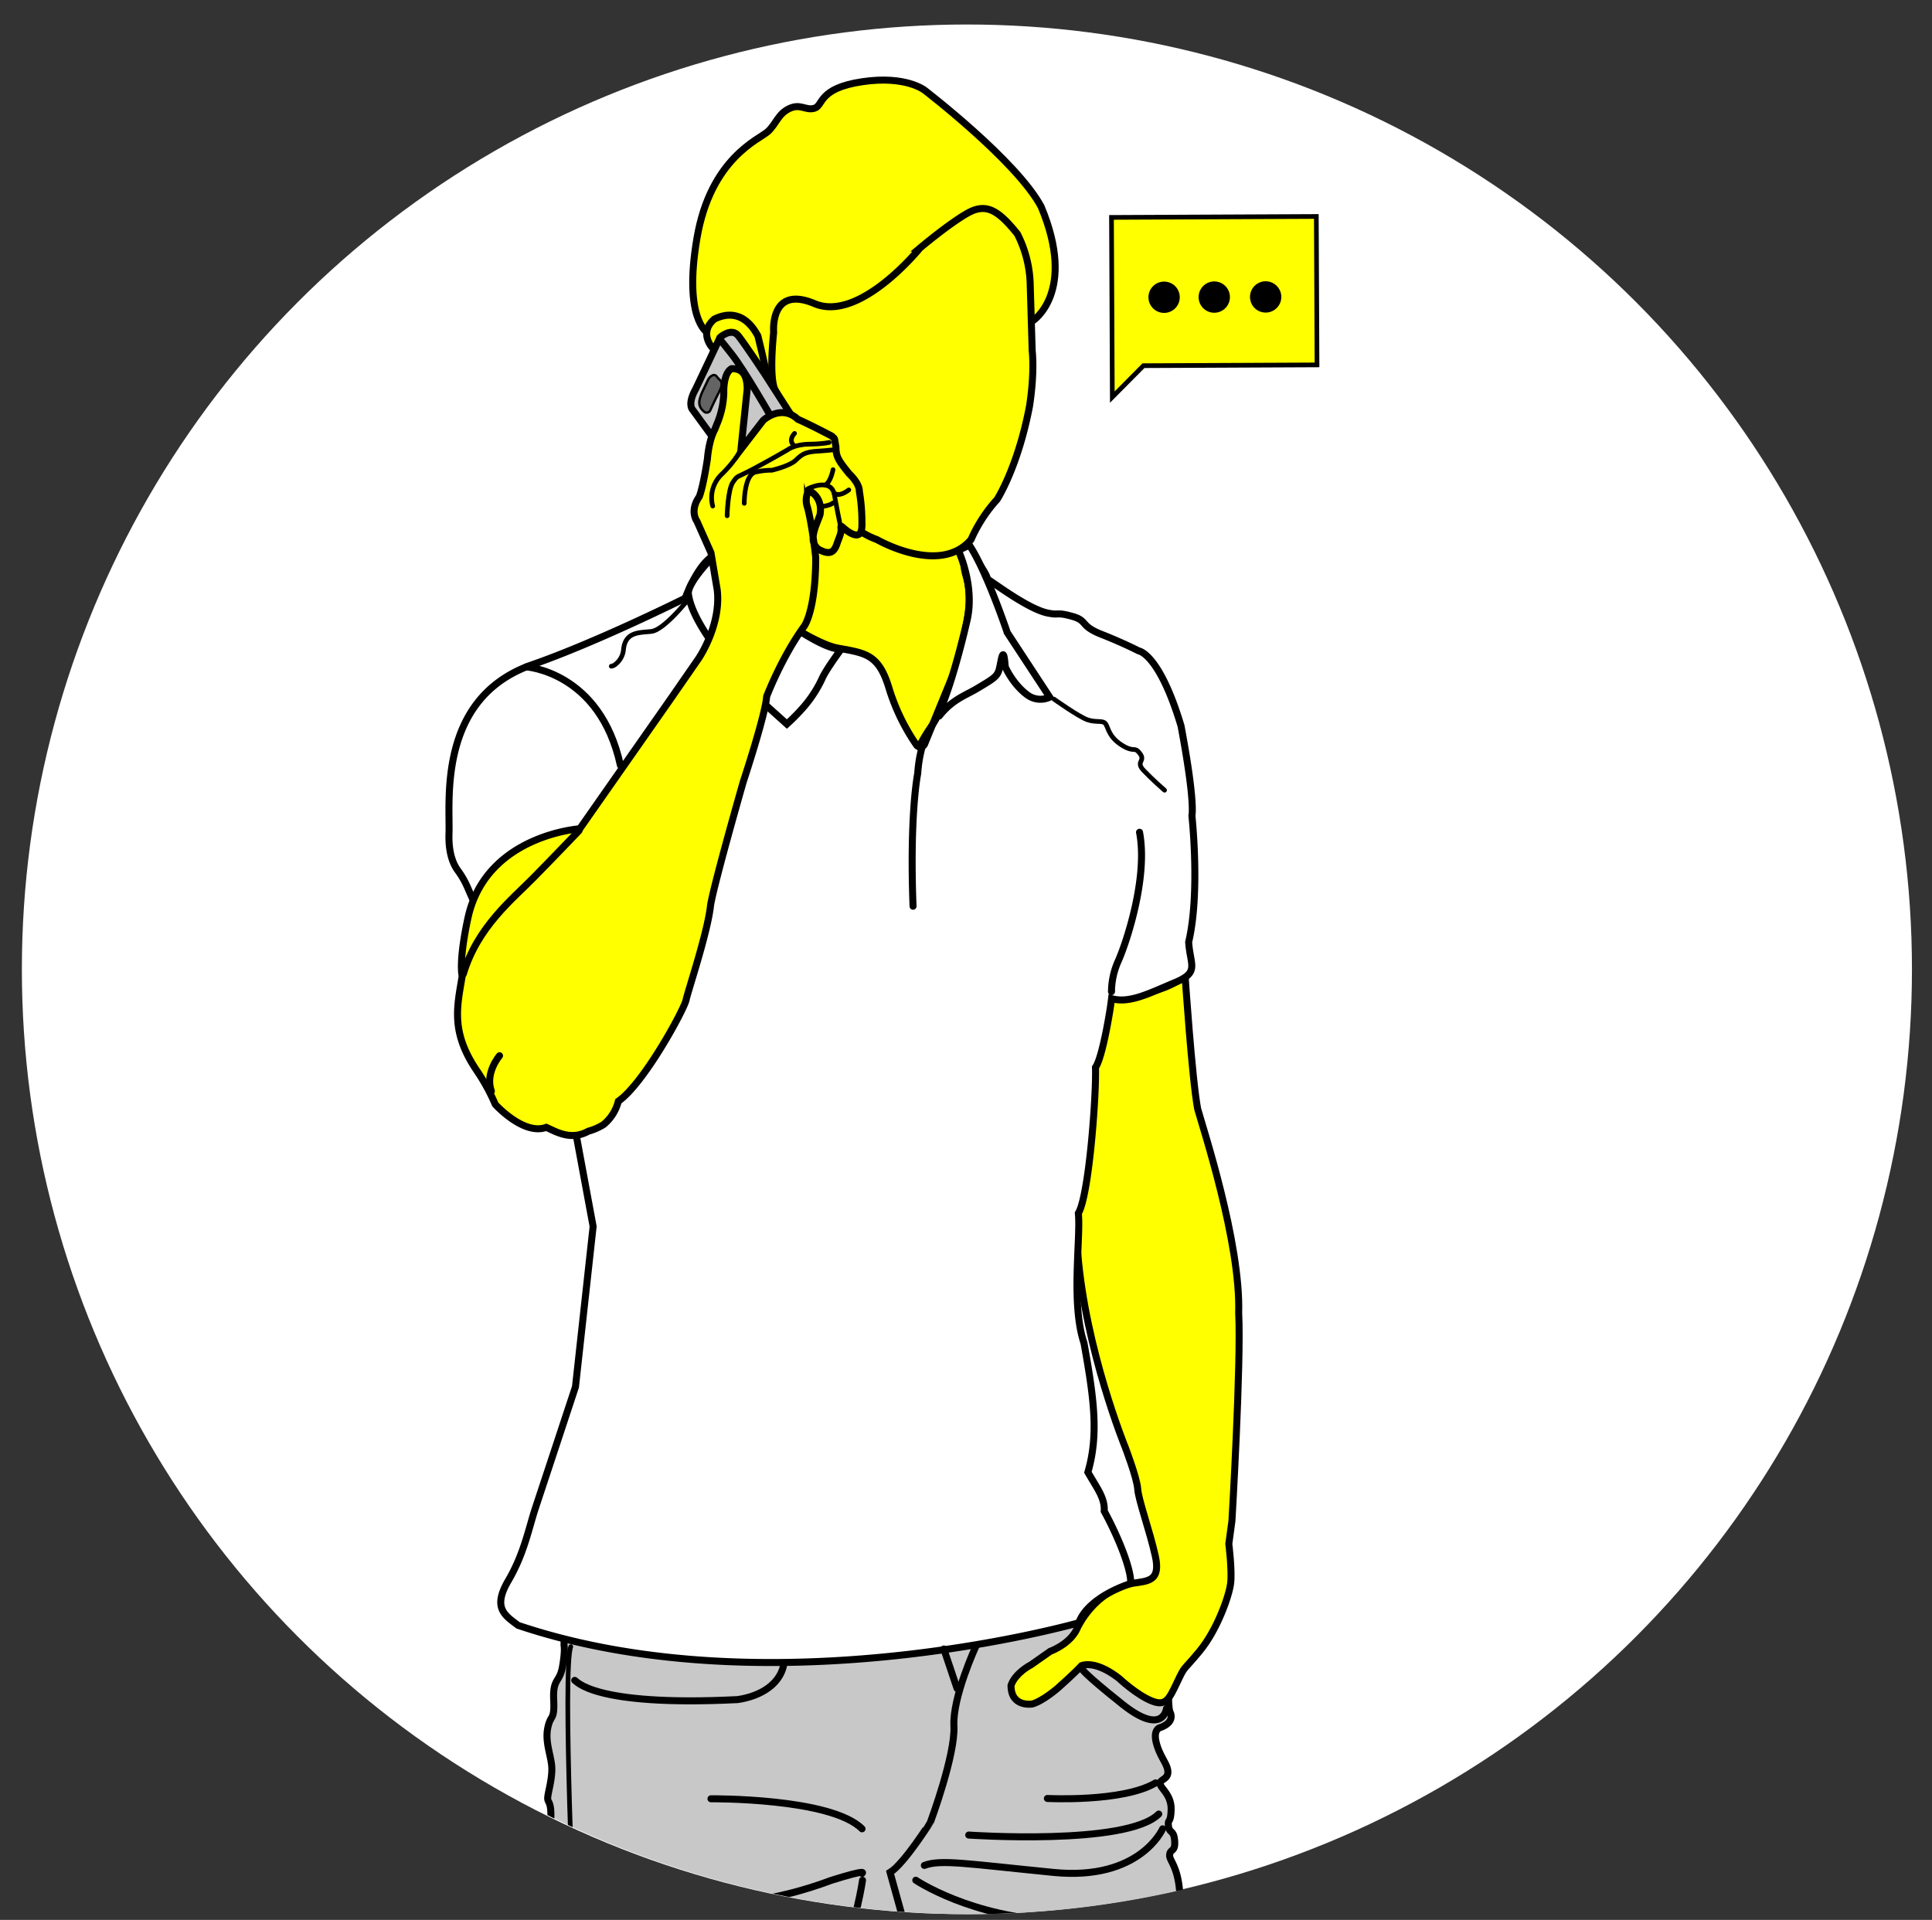 <svg xmlns="http://www.w3.org/2000/svg" xmlns:xlink="http://www.w3.org/1999/xlink" viewBox="0 0 827 822"><rect x="0" y="0" width="827" height="822" fill="#333333" stroke="none"/><defs><style>.cls-1,.cls-11,.cls-12{fill:none;}.cls-2,.cls-7,.cls-8{fill:#fff;}.cls-3{clip-path:url(#clip-path);}.cls-4,.cls-9{fill:#c8c8c8;}.cls-10,.cls-11,.cls-12,.cls-13,.cls-4,.cls-5,.cls-7,.cls-8,.cls-9{stroke:#000;stroke-miterlimit:10;}.cls-11,.cls-4,.cls-5,.cls-7,.cls-8,.cls-9{stroke-width:3px;}.cls-13,.cls-5,.cls-6{fill:#ff0;}.cls-11,.cls-12,.cls-7,.cls-9{stroke-linecap:round;}.cls-10{fill:#646464;}.cls-12,.cls-13{stroke-width:2px;}</style><clipPath id="clip-path"><circle class="cls-1" cx="414.67" cy="415.02" r="404.53"/></clipPath></defs><g id="Ebene_2" data-name="Ebene 2"><circle class="cls-2" cx="413.89" cy="415.02" r="404.53"/><g class="cls-3"><path class="cls-4" d="M236.67,833.22a117.85,117.85,0,0,0,0-17.66c-.78-8.45-2.11-5.12-2.23-10.12s.79-17,1.29-25.66-1.3-7.78-1.29-9.89,1.78-7.33,1.78-12.45-3-11.11-1.78-17.44,3-2.89,2.57-12.22,2.55-7.22,3.77-14.22.66-9.12.66-9.12l.13-13.11L480.67,678s18.66,25.22,19.55,48.78c0,4.89.61,6.22.61,6.22s2.59,4.25-4.25,6.67c0,0-3.16.66-1.58,6.66s4.83,8.92,4.92,12.25-3.59,3.25-3.34,5.17,4.88,4.75,4.73,11-1.56,3.75-1.14,7.08,2.33,1.42,2.66,6.42-2.08,3.08-2.16,6.17,6.77,6.69,3.66,32.58L503,840.17H236Z"/><path class="cls-5" d="M442.13,137.33S461,125.17,445.67,88.5c-10.5-19.67-49.84-49.83-49.84-49.83s-8-6.5-26.84-3.67S352.5,45.17,348.67,46.33s-6-2.16-10.84.17-5.5,6.5-9.16,9.83S304.17,67.67,298.33,102s4.34,40.29,4.34,40.29l2.66,5.54,22.86,31Z"/><path class="cls-6" d="M412.89,236.78s5.38,15,4.11,28c-.17,12.34-11.11,29.09-11.11,29.09L395.17,330,369,321.17S300.83,297.83,308.5,240l15.83-51.07,10.5-7.6,23.17,20"/><path class="cls-5" d="M305,149s-6.17-6.5.83-12.42c2.56-1.16,11.75-5.5,18.59,7.25,2.41,9.67,3.75,16.34,3.75,16.34v3.45Z"/><path class="cls-5" d="M375.33,231s27,15.67,40.34,0a63.31,63.31,0,0,1,11.16-17.17s8.84-13.66,13.84-39.83c2.33-14.83,1.16-23.83,1.16-23.83L441,122.33a50.25,50.25,0,0,0-5.5-22.16c-8.17-10.17-13.33-13.34-21.17-9s-20.5,15-20.5,15S368,138.17,348.67,130s-17.5,12.29-17.5,12.29-2.27,20.26.88,25.16S347.5,221,375.33,231Z"/><path class="cls-5" d="M475.36,426.36s21.83.84,31.9-8.93c0,0,3,44.68,5.41,57.35,2.22,8,18.44,57.33,17.55,87.33,1.11,21.33-2.89,89.11-2.89,89.11L526,661s1.44,11.44.78,16.89-5.78,20-13.34,29.11-6,5.78-9.55,13.22-4.89,10.56-11.22,7.89-13.45-9.33-13.45-9.33S470,710.89,463,713.11c-3.44,3.67-10.11,9.56-10.11,9.56s-6.33,5.55-11,6.89c0,0-9.22,1.55-9.11-8,1.89-5.45,8.55-8.78,8.55-8.78l8.23-5.78s8.77-3.11,11.66-10.11c0,0,7.11-15.78,23.45-19,6.77-1,12.22-.89,9.89-11.56s-7.23-24-7.56-28.83-5.4-18-5.4-18-16.91-41.5-20.25-82.83S456,470.33,456,470.33l-4-44.66Z"/><path class="cls-7" d="M461.78,694.78s-131.56,37.55-240,1.11c-5.56-4.22-11.11-7.33-4.22-19.11s8.77-22.56,11.77-31.56,17-51.44,17-51.44l7.56-68.67-7.22-39L199.88,379.36a37.34,37.34,0,0,0-4-6.8c-1.72-2.38-4-7.17-3.68-15.78.45-13.78-4.89-57.11,34.45-71.78,28.44-9.78,66.66-28.89,66.66-28.89s4.23-11.78,10.23-16.89c5.77,11.11,42.88,36,54.88,38.22s17.78,2.45,22.23,17.56a88.55,88.55,0,0,0,11.59,23.87,2,2,0,0,0,3.58-.39l12.6-30.81s6.45-20,6.45-31.11-3.11-9.56-2-19.78c1.11-3.56,4.89,2.89,4.89,2.89s4.22,5.11,5,8.33c3,1.78,18,13.22,26.22,14.56,4.56.88,3.22-.56,10,1.33s3.11,4,12.44,7.67,16,7.11,16,7.11,8.78,1,18.12,32.11c6.22,33.11,4.66,38.44,4.66,38.44s3.61,32.95-1.39,54.11c.67,10.17,4.81,12.9-6,17.4s-19.2,9-27,6.83c-.67,5.83-4,25.44-6.89,29.44.44,10.67-2.67,54.67-7.33,62.44C462.67,530.11,458.33,558,464,575c4.33,24,6.33,39.33,1.67,55.33,4,7,7.33,11,7,16.67,6,11,11.66,25,11.33,31C477.67,680,465.11,685.67,461.78,694.78Z"/><path class="cls-8" d="M342.61,270.43c6.14,3.79,12.09,7.15,17.34,7.65,0,0-6.62,8.92-8.12,12.59A52,52,0,0,1,343,303.83a85.2,85.2,0,0,1-6.17,6.17l-9.19-8.27s-31.14-30.4-33-47.73c0-4.67,9.33-14.33,9.33-14.33"/><path class="cls-9" d="M308.29,144.38s4.82-4.27,7.71-.66,11.22,16.22,11.22,16.22l10.72,16.67,5.84,8.17-7.33,4.15"/><path class="cls-4" d="M304.11,185.89l-7.78-10.67s-2.11-2.33,1.45-8.66c3.66-7.56,10.12-21.45,10.12-21.45s.21,0,5.43,6.67S329.22,177,329.22,177L337,188.11l-13.56,20Z"/><path class="cls-10" d="M300.73,167.56l2.33-4.88a3.91,3.91,0,0,1,1.58-1.78,1.49,1.49,0,0,1,2.19.35c1.3,1.83,3.38,1.92,1,6.54s-3.71,7.71-3.71,7.71a1.73,1.73,0,0,1-3,.5c-2.67-2.33-1.65-5-1.28-6.17h0A19.13,19.13,0,0,1,300.73,167.56Z"/><path class="cls-5" d="M356,186.67s-8.5-4.5-14.5-7.17c-7.17-6.67-14.83.5-14.83.5l-9.5,12.33,2.66-25.66c0-7.5-3.16-8.84-6.66-8.84-3.67,2-3.34,10.17-3.34,10.17h0a36.62,36.62,0,0,1-2.77,13.14c-.36.89-.73,1.81-1.06,2.69-2.67,4.84-3.17,12.5-3.17,12.5s-1.66,11.5-3.5,16.34c-4.33,6.16-1,10.5-1,10.5l6,13.5L307,252.5c1.83,15.17-8,29.5-8,29.5l-12,17.33-38.83,55.5s-39.5,2.67-47.67,37.34c0,0-4.17,17.83-2.67,25.83-2.16,13-5,23.83,6.34,40.5A85.44,85.44,0,0,1,212,472.83s12.08,13.42,21.83,9.84c4.17,1.83,10.5,5.83,18,1.66a25.29,25.29,0,0,0,6.5-2.83,18.72,18.72,0,0,0,6.34-10c11.16-7.83,28.16-39.33,29-43.33S303,399,304.17,387.5c1.66-9.83,14-52.83,14-52.83s9.5-28.67,10-36.5c0,0,6.5-17,16.16-30.17,2.17-3.5,4.84-12.67,4.84-29.33-1.67-15-3.5-21.34-3.5-21.34a9.09,9.09,0,0,1,.33-7.08c1.17-.25,6.33,3.17,5,10.17-1.67,4.83-5.42,11.33-.5,14.83,3.67,1.92,6.17,2.17,7.67-2.17,1.19-3.49,2.18-5,1.78-7.36a.28.28,0,0,1,.46-.26c2.56,2.38,8.13,6.58,8.51.21a78.42,78.42,0,0,0-1.09-15.42s.34-2.92-4.33-7.42c-4.67-5.75-5.67-7.33-5.67-11.5C357.08,187.17,357.58,188.17,356,186.67Z"/><path class="cls-7" d="M402.06,306.56c5.61-7.11,11.11-8.74,16.11-11.73,9.5-5.66,9-5.33,10.33-12s1.67,2.09,1.83,2.67,3.54,7.81,9.64,12.18a9.37,9.37,0,0,0,9.36.82h0l-18.16-27.67S422.33,244.5,415,233.5c-4.16,1.59-4.67,2.42-4.67,2.42s7,14.91,3.67,29.5S404.5,302.5,399.33,310s-5.73,9.73-5.73,9.73"/><path class="cls-7" d="M390.83,388c-1.5-40,2-56.81,2-56.81a56.56,56.56,0,0,1,1.75-10.88"/><path class="cls-11" d="M225.31,285.53s31.58,2.14,40.25,42.14"/><path class="cls-12" d="M294.67,256.56s-10.34,13.11-15.78,13.77c-4.95.61-11.19-.07-12,7.74a9,9,0,0,1-3.23,6.17,3.68,3.68,0,0,1-2,1"/><path class="cls-12" d="M451.17,299.33s10.5,7.5,14.33,8.84,6.67,0,7.83,1.83,1.34,5.5,6.84,9,5.33.33,7.83,3.67-2.17,3.33,1.67,7.33,8.83,8.33,8.83,8.33"/><path class="cls-11" d="M475.78,424.56a32.5,32.5,0,0,1,2.89-13.12c3.11-6.88,12.89-35.33,9.11-55.11"/><path class="cls-11" d="M417.67,705s-10,21.67-9.34,34-10,41-10,41S387,798,381,801.67l9,32.44"/><line class="cls-11" x1="404" y1="706" x2="409.67" y2="722.89"/><path class="cls-11" d="M246,719.44c.67,0,7.11,11.34,69.78,8.23,10.44-1.56,17.78-6.89,19.55-14.23"/><path class="cls-11" d="M499.33,731.44s-1.33,12.19-18.89-1.79-17.33-15.21-17.33-15.21"/><path class="cls-11" d="M448.33,770s32.34,1.67,46.34-6.67"/><path class="cls-11" d="M414.67,785.67s67.66,4.66,81.33-9"/><path class="cls-11" d="M497.67,783S488,805.33,451,801.67s-48.33-5.67-55.33-3"/><path class="cls-11" d="M392,805s23.67,16,60.67,17.33"/><path class="cls-11" d="M282.42,809S306,823.67,356,805c16-5,13-2.93,13-2.93"/><path class="cls-11" d="M304.33,770.14S355.65,769.67,369,783"/><path class="cls-12" d="M246,832s-5.33-117.33-1.67-127"/><path class="cls-11" d="M369.21,805s-2.77,19.33-8.77,29.11"/><path class="cls-11" d="M247.83,355.67s-10.66,11.16-19.5,20.16-24,21-30,41.19"/><path class="cls-11" d="M213.83,452s-6.33,7.33-3.5,15.17"/><path class="cls-12" d="M305.08,216.67a13.84,13.84,0,0,1,3.82-13.59c6.27-6.08,8.27-10.75,8.27-10.75"/><path class="cls-12" d="M311.25,220.83s.25-11.25,2.5-14.41,1.08-1.59,8.75-5.67,14.5-8.08,14.5-8.08,3-2.42,9.33-2.5,8.59-.75,8.59-.75"/><path class="cls-12" d="M318.58,215.5s-.08-12.5,5-13.42a30.75,30.75,0,0,1,6.8-.75s7.62-1.75,10.29-4.33,4.16-3.5,9.25-3.83,6.66-.59,6.66-.59"/><path class="cls-12" d="M356.58,201.08s-.95,5.25-3.37,6.64"/><path class="cls-12" d="M363.33,209.75s-3.41,2.75-5.5,1.75"/><path class="cls-12" d="M359.69,224.92c-.08-.25-2.31-11.37-2.56-13.38"/><path class="cls-12" d="M345.83,209.25s9.6-4.93,11.3,2.29"/><path class="cls-12" d="M352,216.83s3.33-.37,4.58-1.5"/><path class="cls-12" d="M340.11,185.56s-2.72,2.66-.5,4.94"/><polygon class="cls-13" points="563.46 92.68 475.78 93.08 476.07 156.64 476.13 170.02 489.46 156.57 563.75 156.23 563.46 92.68"/><path d="M526.47,127.18a6.7,6.7,0,1,1-6.72-6.68A6.69,6.69,0,0,1,526.47,127.18Z"/><path d="M548.47,127.11a6.7,6.7,0,1,1-6.72-6.68A6.71,6.71,0,0,1,548.47,127.11Z"/><path d="M505,127.25a6.7,6.7,0,1,1-6.72-6.68A6.69,6.69,0,0,1,505,127.25Z"/></g></g></svg>
